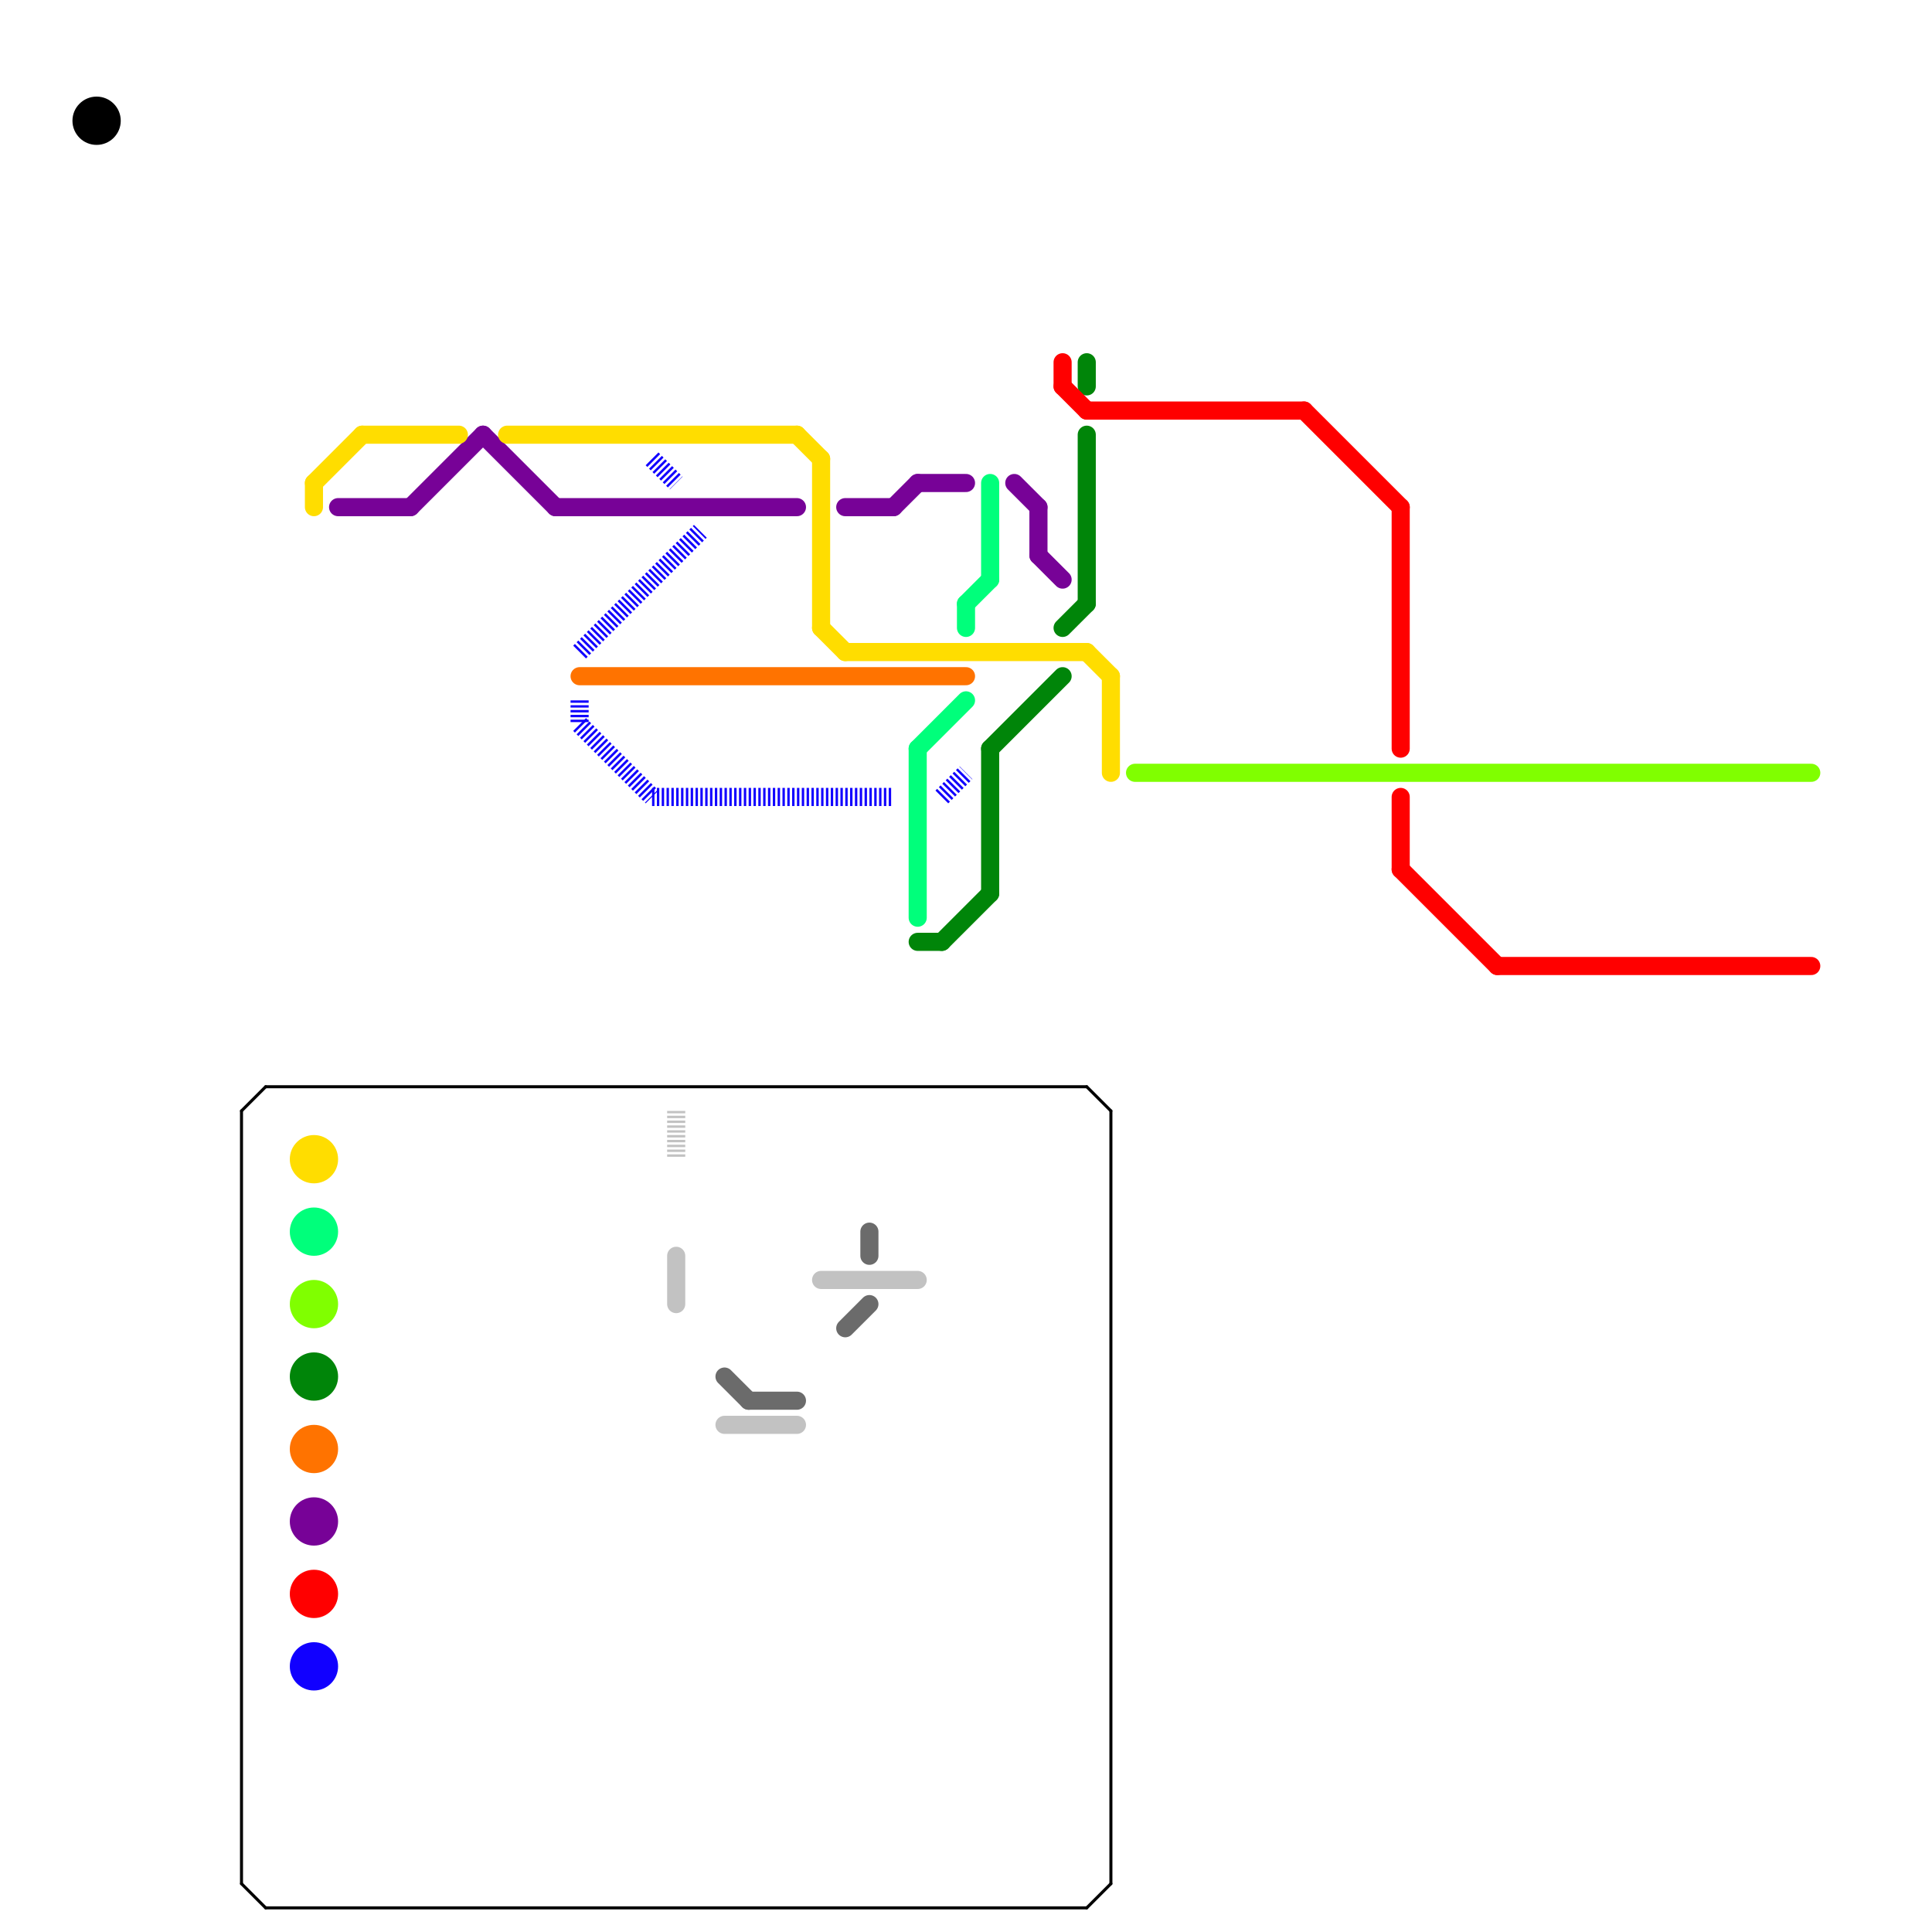 
<svg version="1.1" xmlns="http://www.w3.org/2000/svg" viewBox="0 0 80 80">
<style>text { font: 1px Helvetica; font-weight: 600; white-space: pre; dominant-baseline: central; } line { stroke-width: 0.75; fill: none; stroke-linecap: round; stroke-linejoin: round; } .c0 { stroke: #770297 } .c1 { stroke: #ffdd00 } .c2 { stroke: #00ff7b } .c3 { stroke: #008509 } .c4 { stroke: #80ff00 } .c5 { stroke: #ff7300 } .c6 { stroke: #000000 } .c7 { stroke: #c2c2c2 } .c8 { stroke: #6b6b6b } .c9 { stroke: #ff0000 } .c10 { stroke: #1100ff } .w5 { stroke-width: .125; }.w2 { stroke-width: .75; }.l5 { stroke-dasharray: .1 .1; stroke-linecap: butt; }</style><defs></defs><line class="c0 " x1="14" y1="21" x2="17" y2="21"/><line class="c0 " x1="23" y1="21" x2="33" y2="21"/><line class="c0 " x1="43" y1="23" x2="44" y2="24"/><line class="c0 " x1="37" y1="21" x2="38" y2="20"/><line class="c0 " x1="42" y1="20" x2="43" y2="21"/><line class="c0 " x1="35" y1="21" x2="37" y2="21"/><line class="c0 " x1="17" y1="21" x2="20" y2="18"/><line class="c0 " x1="38" y1="20" x2="40" y2="20"/><line class="c0 " x1="20" y1="18" x2="23" y2="21"/><line class="c0 " x1="43" y1="21" x2="43" y2="23"/><circle cx="13" cy="63" r="1" fill="#770297" /><line class="c1 " x1="15" y1="18" x2="19" y2="18"/><line class="c1 " x1="45" y1="27" x2="46" y2="28"/><line class="c1 " x1="34" y1="19" x2="34" y2="26"/><line class="c1 " x1="21" y1="18" x2="33" y2="18"/><line class="c1 " x1="46" y1="28" x2="46" y2="32"/><line class="c1 " x1="13" y1="20" x2="15" y2="18"/><line class="c1 " x1="35" y1="27" x2="45" y2="27"/><line class="c1 " x1="33" y1="18" x2="34" y2="19"/><line class="c1 " x1="13" y1="20" x2="13" y2="21"/><line class="c1 " x1="34" y1="26" x2="35" y2="27"/><circle cx="13" cy="48" r="1" fill="#ffdd00" /><line class="c2 " x1="40" y1="25" x2="40" y2="26"/><line class="c2 " x1="38" y1="31" x2="40" y2="29"/><line class="c2 " x1="38" y1="31" x2="38" y2="38"/><line class="c2 " x1="40" y1="25" x2="41" y2="24"/><line class="c2 " x1="41" y1="20" x2="41" y2="24"/><circle cx="13" cy="51" r="1" fill="#00ff7b" /><line class="c3 " x1="39" y1="39" x2="41" y2="37"/><line class="c3 " x1="44" y1="26" x2="45" y2="25"/><line class="c3 " x1="45" y1="15" x2="45" y2="16"/><line class="c3 " x1="38" y1="39" x2="39" y2="39"/><line class="c3 " x1="41" y1="31" x2="44" y2="28"/><line class="c3 " x1="41" y1="31" x2="41" y2="37"/><line class="c3 " x1="45" y1="18" x2="45" y2="25"/><circle cx="13" cy="57" r="1" fill="#008509" /><circle cx="13" cy="54" r="1" fill="#80ff00" /><line class="c4 " x1="47" y1="32" x2="75" y2="32"/><circle cx="13" cy="60" r="1" fill="#ff7300" /><line class="c5 " x1="24" y1="28" x2="40" y2="28"/><circle cx="4" cy="5" r="1" fill="#000000" /><line class="c6 w5" x1="11" y1="45" x2="45" y2="45"/><line class="c6 w5" x1="10" y1="78" x2="11" y2="79"/><line class="c6 w5" x1="10" y1="46" x2="11" y2="45"/><line class="c6 w5" x1="45" y1="79" x2="46" y2="78"/><line class="c6 w5" x1="11" y1="79" x2="45" y2="79"/><line class="c6 w5" x1="45" y1="45" x2="46" y2="46"/><line class="c6 w5" x1="10" y1="46" x2="10" y2="78"/><line class="c6 w5" x1="46" y1="46" x2="46" y2="78"/><line class="c7 " x1="30" y1="59" x2="33" y2="59"/><line class="c7 " x1="28" y1="52" x2="28" y2="54"/><line class="c7 " x1="34" y1="53" x2="38" y2="53"/><line class="c7 l5" x1="28" y1="46" x2="28" y2="48"/><line class="c8 " x1="30" y1="57" x2="31" y2="58"/><line class="c8 " x1="36" y1="51" x2="36" y2="52"/><line class="c8 " x1="31" y1="58" x2="33" y2="58"/><line class="c8 " x1="35" y1="55" x2="36" y2="54"/><line class="c9 " x1="45" y1="17" x2="54" y2="17"/><line class="c9 " x1="62" y1="40" x2="75" y2="40"/><line class="c9 " x1="58" y1="36" x2="62" y2="40"/><line class="c9 " x1="58" y1="21" x2="58" y2="31"/><line class="c9 " x1="44" y1="15" x2="44" y2="16"/><line class="c9 " x1="44" y1="16" x2="45" y2="17"/><line class="c9 " x1="54" y1="17" x2="58" y2="21"/><line class="c9 " x1="58" y1="33" x2="58" y2="36"/><circle cx="13" cy="66" r="1" fill="#ff0000" /><line class="c10 l5" x1="24" y1="30" x2="27" y2="33"/><line class="c10 l5" x1="24" y1="27" x2="29" y2="22"/><line class="c10 l5" x1="27" y1="33" x2="37" y2="33"/><line class="c10 l5" x1="27" y1="19" x2="28" y2="20"/><line class="c10 l5" x1="24" y1="29" x2="24" y2="30"/><line class="c10 l5" x1="39" y1="33" x2="40" y2="32"/><circle cx="13" cy="69" r="1" fill="#1100ff" />
</svg>
